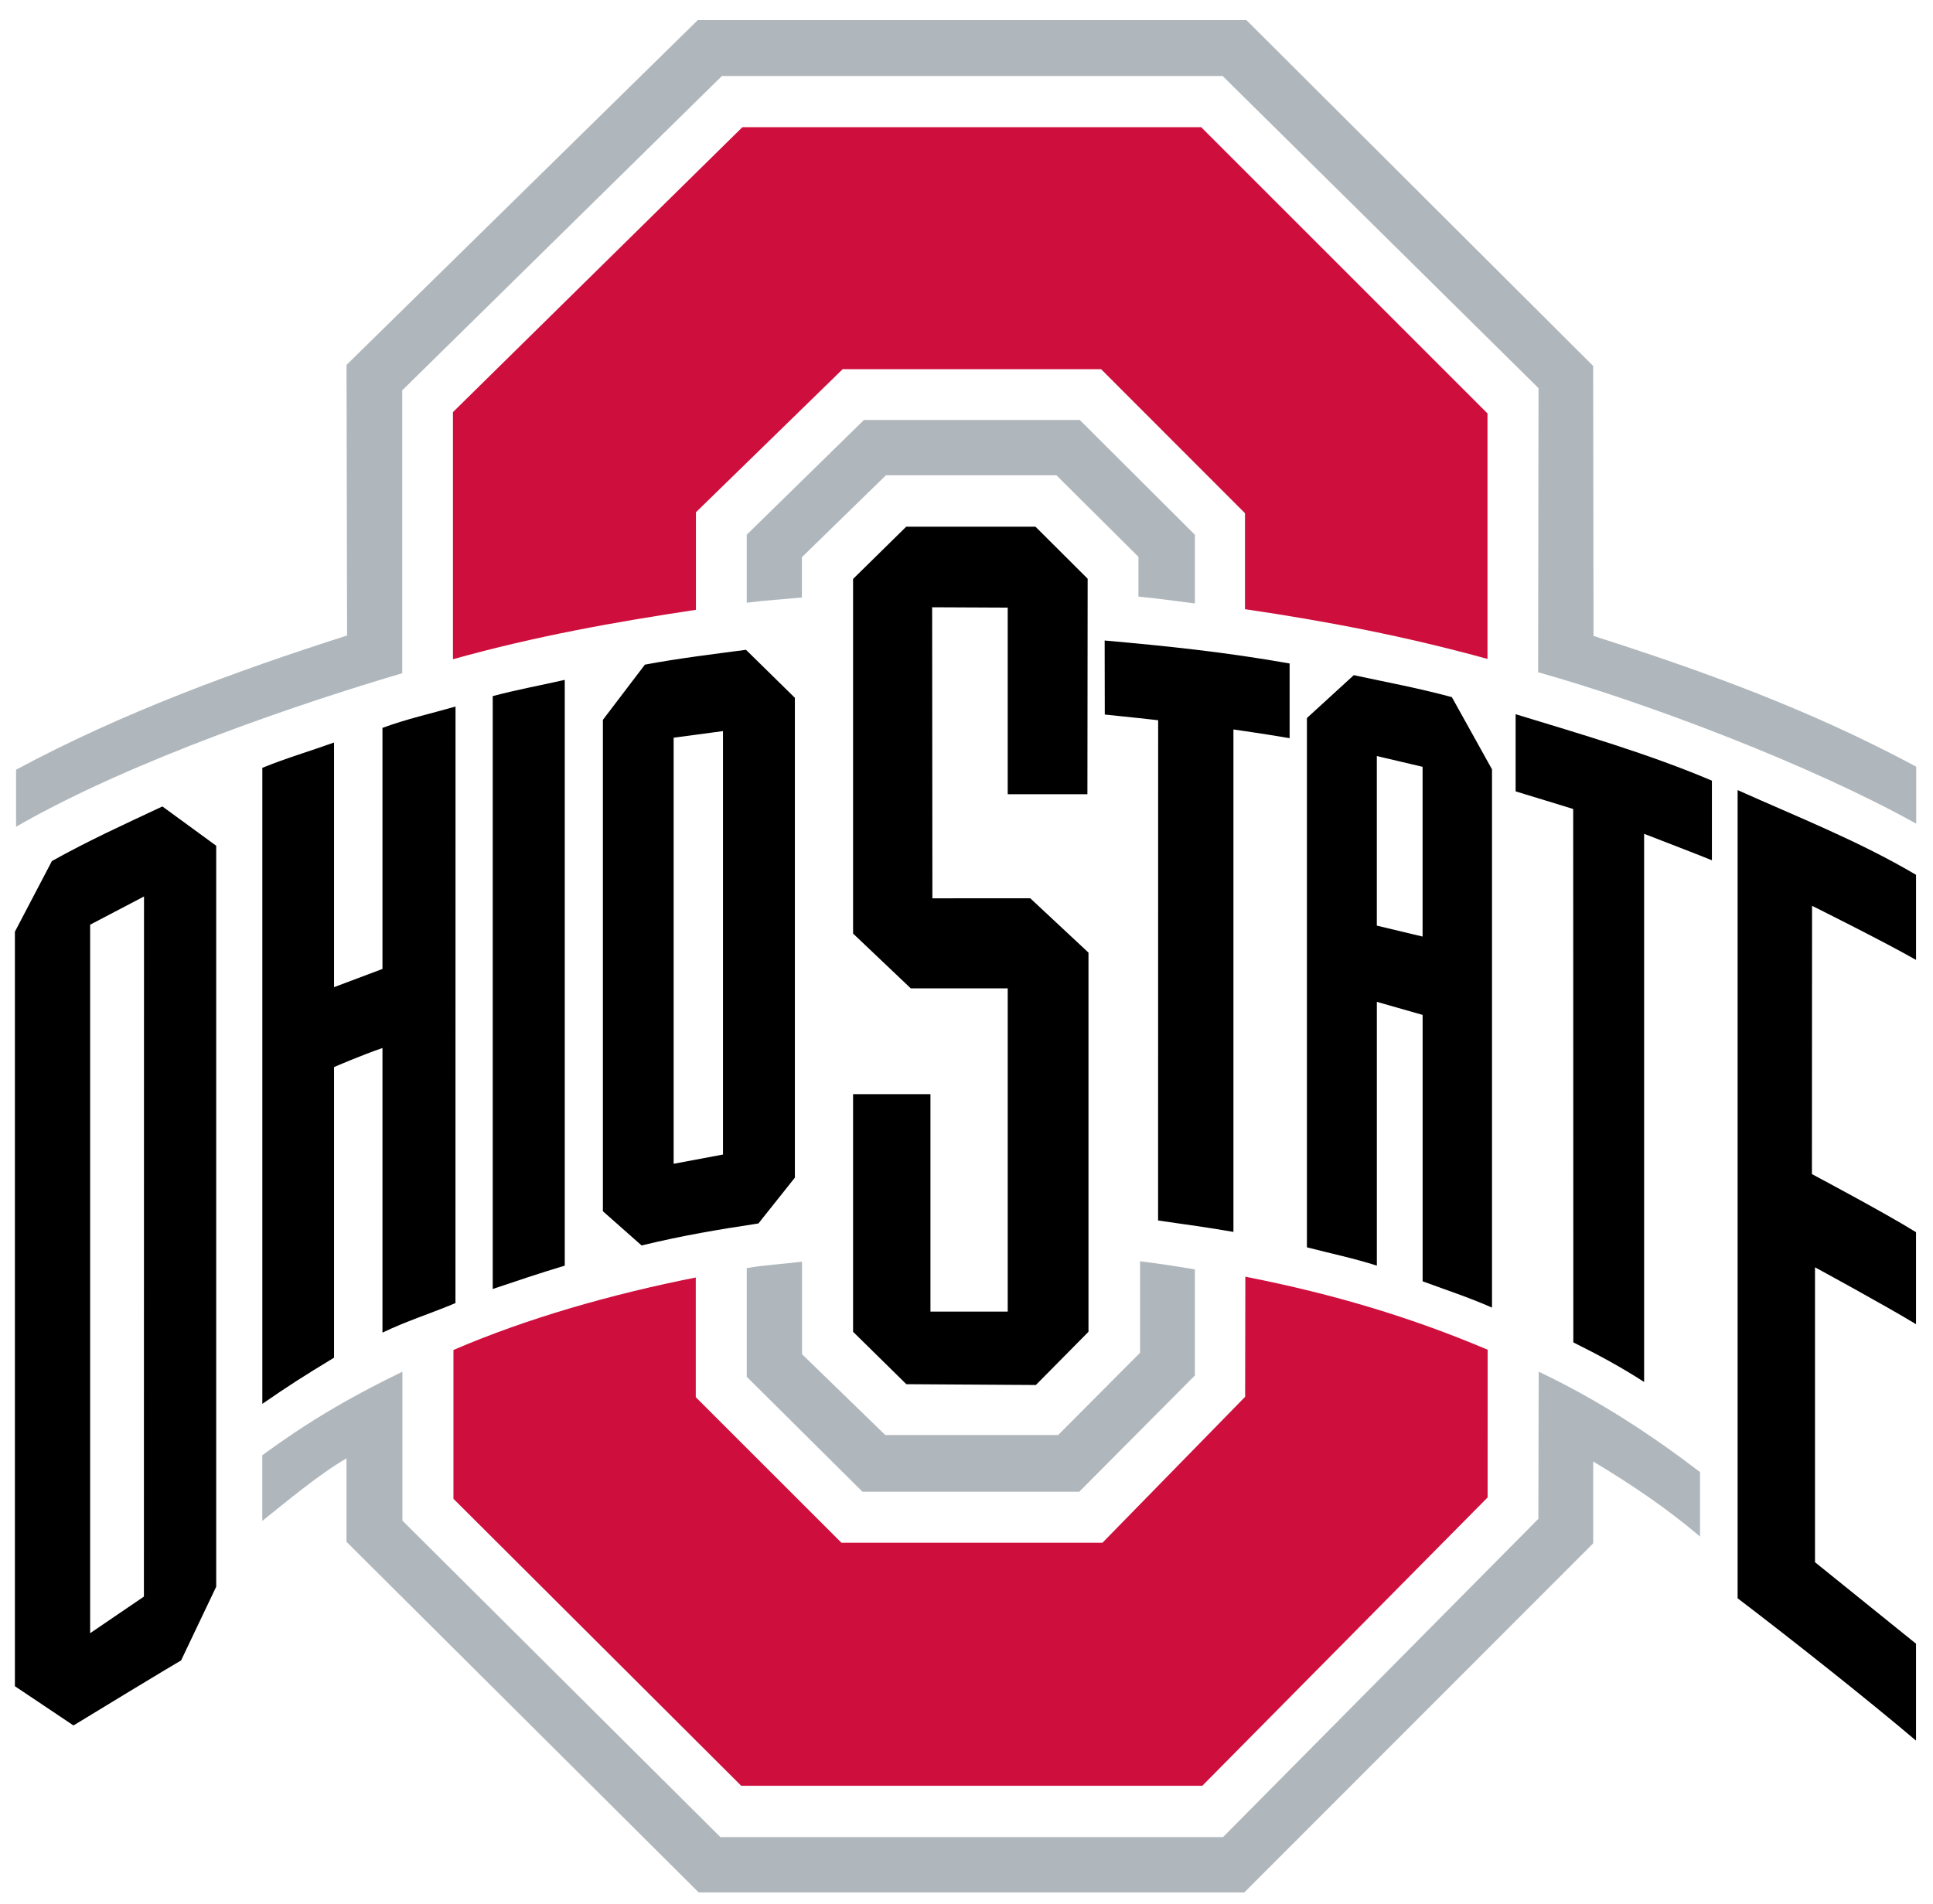 <svg xmlns="http://www.w3.org/2000/svg" width="248" height="244.33" viewBox="0 0 248 244.33">
 <g transform="matrix(1.333 0 0 -1.333 -392.22 659.8)">
  <g>
   <path d="m365.69 482.73-27.855-27.428v-23.791c7.928 2.217 15.54 3.576 23.385 4.758v9.39l14.121 13.772h24.876l13.849-13.863v-9.239c7.838-1.154 15.41-2.6 23.341-4.79v23.634l-27.557 27.557h-44.159zm48.41-110.66-0.021-11.563-13.733-14.049h-25.121l-14.02 14.014v11.521c-8.273-1.637-16.38-3.985-23.323-6.977v-14.326l27.7-27.63h44.373l27.463 27.759 0.004 14.221c-7.305 3.095-14.738 5.343-23.323 7.031z" fill="#ce0f3d"/>
   <path d="m361.4 493.04-33.809-33.195 0.053-26.049c-10.556-3.378-21.63-7.412-31.859-12.921v-5.49c11.248 6.491 28.049 12.098 37.167 14.776v27.233l30.766 30.261h48.199l30.401-30.05-0.038-27.347c10.521-2.954 26.257-8.928 36.39-14.578v5.49c-10.195 5.471-20.288 9.138-31.058 12.583l-0.034 25.991-33.378 33.297h-52.802zm15.995-38.492-11.284-11.049v-6.549c1.919 0.248 3.409 0.318 5.309 0.502v3.883l8.087 7.885h16.409l7.896-7.852v-3.829c1.899-0.179 3.513-0.417 5.433-0.658v6.611l-11.082 11.055h-20.769zm26.571-80.993v-8.807l-7.885-7.922h-16.635l-8.014 7.783v8.909c-1.931-0.249-3.432-0.293-5.32-0.625v-10.459l11.137-11.065h20.867l11.128 11.191v10.211c-1.888 0.322-3.347 0.543-5.278 0.784zm-70.997-10.629c-5.582-2.712-9.487-5.113-13.488-8.045v-6.322c2.409 1.917 5.392 4.436 8.105 6.023v-8.033l33.902-33.756h52.51l33.584 33.609-0.001 7.877c3.796-2.278 7.161-4.572 10.282-7.225v6.208c-4.571 3.495-9.699 6.902-15.53 9.664l-0.029-14.165-30.352-30.639h-48.376l-30.606 30.467v14.336z" fill="#b0b7bc"/>
   <path d="m381.46 444.27-5.115-5.029v-34.138l5.553-5.276h9.331v-31.116h-7.437v20.93h-7.447v-22.874l5.128-5.045 12.466-0.078 5.064 5.123v36.5l-5.606 5.235-9.418-0.006-0.023 28.018 7.273-0.034v-17.965h7.671l0.023 20.75-5.021 5.004-12.442 0.001zm19.099-10.956 0.012-7.127c2.033-0.198 5.137-0.548 5.137-0.548l-0.006-48.158c2.534-0.366 4.95-0.691 7.252-1.1v48.369s2.829-0.397 5.407-0.838v7.191c-6.143 1.085-11.626 1.663-17.802 2.21zm-34.523-0.895c-3.225-0.43-6.471-0.818-9.727-1.427l-4.044-5.316v-47.304l3.724-3.294c4.144 0.997 7.245 1.502 11.246 2.117l3.508 4.409v46.194l-4.707 4.622zm58.499-2.443-4.509-4.125v-50.953c2.277-0.592 4.529-1.055 6.731-1.764v25.395l4.405-1.257v-25.646c2.275-0.839 4.503-1.569 6.678-2.531v51.817l-3.863 6.951c-3.28 0.885-6.16 1.411-9.442 2.114zm-75.94-0.451c-2.265-0.519-4.672-0.957-6.933-1.564v-57.076c2.284 0.767 4.396 1.489 6.933 2.248v56.392zm-10.512-2.565c-2.351-0.681-4.693-1.191-7.033-2.057v-23.206l-4.661-1.755v23.552c-2.365-0.852-4.565-1.485-6.901-2.436v-61.229c2.482 1.714 3.915 2.635 6.901 4.444v27.977s2.641 1.145 4.661 1.835v-27.4c2.278 1.104 4.641 1.837 7.025 2.845l0.007 57.429zm102.03-0.74v-7.43c0.52-0.149 5.542-1.696 5.542-1.696l0.013-51.347c2.461-1.23 4.608-2.383 6.813-3.813v52.771s6.082-2.349 6.524-2.546v7.663c-6.061 2.577-12.656 4.491-18.892 6.398zm-76.289-1.626v-40.764l-4.749-0.891v41.017l4.749 0.637zm62.93-2.402 4.405-1.036v-16.342l-4.405 1.052v16.326zm34.726-3.278v-77.802c5.071-3.856 12.513-9.752 17.172-13.702v9.328c-3.179 2.574-9.724 7.846-9.724 7.846v28.39s6.721-3.651 9.724-5.476v8.855c-2.929 1.829-10.02 5.593-10.02 5.593l0.013 25.827s6.595-3.273 10.009-5.207v8.191c-5.483 3.241-11.364 5.551-17.175 8.158zm-151.61-1.576c-3.645-1.706-7.141-3.3-10.636-5.257l-3.561-6.798v-72.636l5.638-3.778c0.942 0.588 9.794 5.951 10.359 6.262l3.378 7.097v71.328l-5.178 3.782zm-1.771-8.665-0.01-67.4-5.175-3.522v68.206l5.186 2.716z"/>
  </g>
 </g>
</svg>
